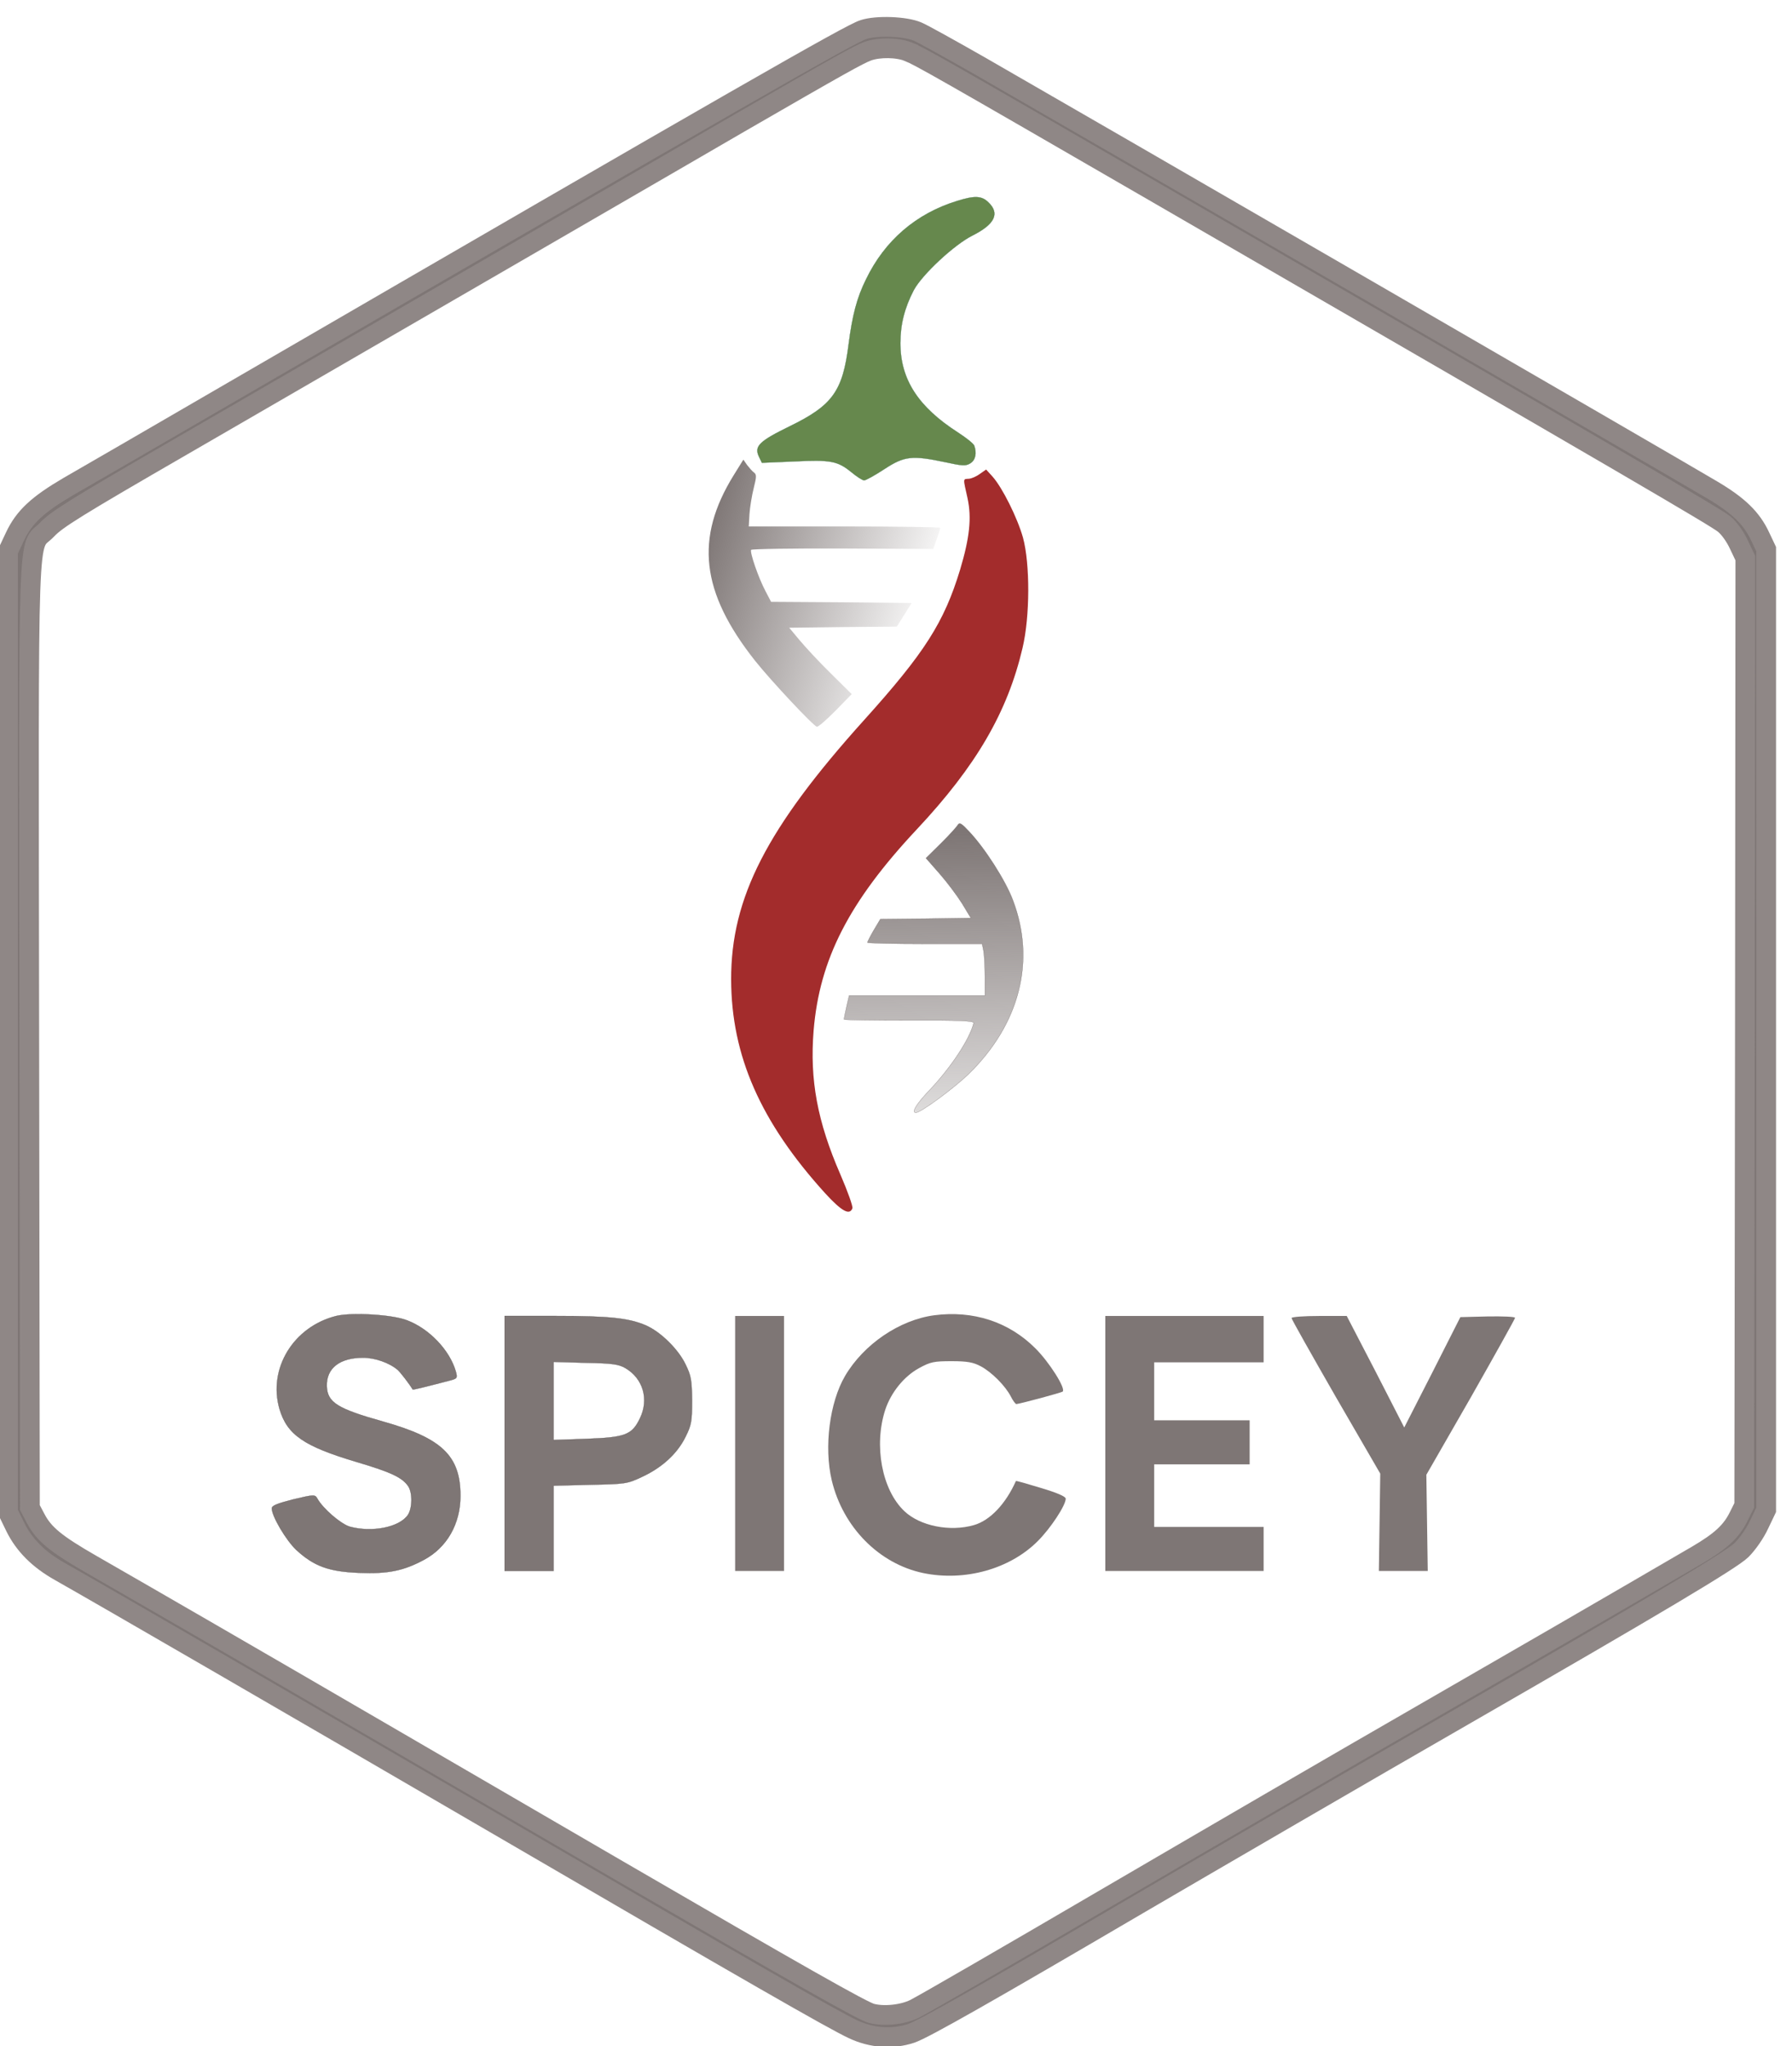 <?xml version="1.0" encoding="UTF-8" standalone="no"?>
<!-- Created with Inkscape (http://www.inkscape.org/) -->

<svg
   width="286.103mm"
   height="326.523mm"
   viewBox="0 0 286.103 326.523"
   version="1.1"
   id="svg5"
   inkscape:version="1.2.2 (b0a8486541, 2022-12-01)"
   sodipodi:docname="SPICEY_LOGO_LIGHT.svg"
   xmlns:inkscape="http://www.inkscape.org/namespaces/inkscape"
   xmlns:sodipodi="http://sodipodi.sourceforge.net/DTD/sodipodi-0.dtd"
   xmlns:xlink="http://www.w3.org/1999/xlink"
   xmlns="http://www.w3.org/2000/svg"
   xmlns:svg="http://www.w3.org/2000/svg">
  <sodipodi:namedview
     id="namedview7"
     pagecolor="#ffffff"
     bordercolor="#666666"
     borderopacity="1.0"
     inkscape:showpageshadow="2"
     inkscape:pageopacity="0.0"
     inkscape:pagecheckerboard="0"
     inkscape:deskcolor="#d1d1d1"
     inkscape:document-units="mm"
     showgrid="false"
     inkscape:zoom="0.51276154"
     inkscape:cx="841.52177"
     inkscape:cy="666.9767"
     inkscape:window-width="1838"
     inkscape:window-height="1011"
     inkscape:window-x="0"
     inkscape:window-y="0"
     inkscape:window-maximized="1"
     inkscape:current-layer="g48-2-4"
     inkscape:lockguides="false" />
  <defs
     id="defs2">
    <linearGradient
       inkscape:collect="always"
       xlink:href="#linearGradient4420"
       id="linearGradient13756"
       gradientUnits="userSpaceOnUse"
       x1="4475.578"
       y1="7355.501"
       x2="5478.81"
       y2="7068.685" />
    <linearGradient
       inkscape:collect="always"
       id="linearGradient4420">
      <stop
         style="stop-color:#7e7675;stop-opacity:1;"
         offset="0"
         id="stop4416" />
      <stop
         style="stop-color:#7e7675;stop-opacity:0;"
         offset="1"
         id="stop4418" />
    </linearGradient>
    <radialGradient
       id="radialGradient14458-7-8-9"
       cx="4977.2"
       cy="7068.7"
       r="501.66"
       gradientTransform="matrix(0.933,0,0,1.17,1479.196,-1756.318)"
       gradientUnits="userSpaceOnUse">
      <stop
         stop-color="#4d4d4d"
         offset="0"
         id="stop5-5-7-3" />
      <stop
         stop-color="#4d4d4d"
         stop-opacity="0"
         offset="1"
         id="stop7-3-9-7" />
    </radialGradient>
    <filter
       id="filter14430-5-2-4"
       x="-0.009"
       y="-0.007"
       width="1.018"
       height="1.015"
       color-interpolation-filters="sRGB">
      <feGaussianBlur
         stdDeviation="3.482"
         id="feGaussianBlur2-6-0-5" />
    </filter>
    <linearGradient
       inkscape:collect="always"
       xlink:href="#linearGradient2700"
       id="linearGradient13760"
       gradientUnits="userSpaceOnUse"
       gradientTransform="matrix(0.933,0,0,0.974,462.673,124.678)"
       x1="5544"
       y1="6038"
       x2="5568.998"
       y2="4324.739" />
    <linearGradient
       inkscape:collect="always"
       id="linearGradient2700">
      <stop
         style="stop-color:#7e7675;stop-opacity:1;"
         offset="0"
         id="stop2696" />
      <stop
         style="stop-color:#7e7675;stop-opacity:0;"
         offset="1"
         id="stop2698" />
    </linearGradient>
  </defs>
  <g
     inkscape:label="Layer 1"
     inkscape:groupmode="layer"
     id="layer1"
     transform="translate(-17.551,67.688)"
     style="display:inline">
    <g
       id="g25640"
       transform="matrix(0.035,0,0,-0.035,-895.395,146.682)"
       style="display:inline" />
    <g
       transform="matrix(0.035,0,0,-0.035,-20.196,276.323)"
       id="g48-2-4"
       style="display:inline">
      <path
         d="m 5017,9694 c -60,-19 -555,-302 -2882,-1652 -346,-201 -681,-395 -744,-431 -140,-82 -202,-139 -244,-228 l -32,-68 V 2935 l 33,-68 c 41,-83 107,-149 203,-203 181,-102 1103,-636 1984,-1149 1167,-680 1544,-896 1634,-938 86,-41 182,-47 266,-19 59,20 361,192 1035,587 327,191 1051,612 1500,870 855,492 1208,702 1253,747 28,28 62,77 80,116 l 32,67 v 4380 l -27,57 c -39,84 -99,142 -219,213 -197,117 -2885,1672 -3340,1933 -135,77 -263,148 -285,157 -55,24 -187,29 -247,9 z m 205,-101 c 52,-21 149,-76 1138,-648 2154,-1246 2548,-1476 2584,-1506 23,-19 50,-57 67,-94 l 29,-61 -2,-2160 -3,-2159 -25,-50 c -34,-69 -82,-113 -191,-177 C 8397,2492 7968,2244 7605,2035 7148,1772 6621,1465 6145,1187 5668,908 5298,694 5251,670 c -54,-27 -141,-36 -197,-21 -42,11 -336,178 -1154,653 -250,145 -734,427 -1075,625 -607,353 -1052,610 -1329,769 -162,93 -217,138 -254,208 l -27,51 -3,2150 c -3,2433 -10,2214 81,2309 44,47 134,103 617,382 311,180 907,525 1325,767 418,242 785,455 815,472 30,17 210,122 400,232 464,268 545,313 588,329 52,18 134,17 184,-3 z"
         fill="#333"
         stroke="#333"
         stroke-width="50"
         id="path22-9-3"
         style="fill:#7e7675;fill-opacity:1;stroke:#8f8786;stroke-width:90;stroke-miterlimit:4;stroke-dasharray:none;stroke-opacity:1" />
      <g
         id="g32-1-0"
         transform="matrix(1.072,0,0,1.026,-496.117,-127.966)"
         style="stroke-width:0.953">
        <path
           d="m 5540,8811 c -173,-56 -306,-175 -386,-348 -39,-82 -58,-159 -74,-288 -25,-209 -68,-272 -251,-365 -131,-67 -152,-89 -130,-136 l 12,-26 137,6 c 157,8 185,2 244,-48 23,-20 47,-36 54,-36 7,0 45,22 86,50 85,58 117,62 258,31 75,-17 88,-18 108,-5 22,14 28,46 16,79 -4,9 -34,34 -68,57 -170,114 -246,236 -246,398 0,83 18,157 57,235 35,69 173,203 250,243 95,50 117,98 68,147 -29,30 -59,31 -135,6 z"
           fill="#66884d"
           stroke="#2e6b40"
           id="path24-2-7"
           style="stroke-width:0.906" />
        <path
           d="m 4591,7593 c -166,-280 -140,-520 91,-825 67,-88 248,-290 263,-293 6,-1 41,31 79,71 l 69,74 -89,92 c -50,51 -109,118 -133,148 l -44,55 229,3 229,2 32,53 31,52 -299,3 -299,2 -24,48 c -30,59 -67,172 -61,183 3,4 179,7 390,6 l 385,-2 15,44 c 8,25 15,47 15,50 0,3 -183,6 -407,6 h -408 l 3,55 c 2,30 10,82 18,115 12,50 13,61 1,70 -7,5 -20,21 -29,33 l -16,24 z"
           fill="url(#linearGradient16549)"
           filter="url(#filter14430)"
           stroke="url(#radialGradient14458)"
           id="path26-7-8"
           style="fill:url(#linearGradient13756);fill-opacity:1;stroke:url(#radialGradient14458-7-8-9);stroke-width:0.906;filter:url(#filter14430-5-2-4)" />
        <path
           d="m 5639,7599 c -14,-11 -35,-21 -47,-22 -26,-2 -26,6 -6,-87 18,-87 9,-175 -32,-318 -68,-233 -150,-368 -408,-667 -414,-480 -567,-790 -566,-1154 1,-338 125,-632 399,-948 71,-81 105,-101 117,-68 3,8 -20,75 -51,150 -98,235 -131,421 -114,640 25,316 150,572 440,895 252,281 385,520 449,805 32,141 32,374 2,490 -24,89 -88,223 -130,272 l -27,31 z"
           fill="#a32c2c"
           id="path28-0-6"
           style="fill:#a32c2c;fill-opacity:1;fill-rule:nonzero;stroke-width:0.906" />
        <path
           d="m 5544,6038 c -5,-9 -37,-46 -72,-82 l -63,-65 58,-69 c 32,-38 75,-98 96,-133 l 37,-64 -192,-3 -193,-2 -28,-49 c -15,-27 -27,-52 -27,-55 0,-3 110,-6 244,-6 h 244 l 6,-31 c 3,-17 6,-69 6,-115 v -84 h -578 l -11,-50 c -6,-28 -11,-53 -11,-56 0,-2 125,-4 278,-4 221,1 276,-2 274,-12 -17,-71 -95,-195 -186,-296 -58,-63 -80,-102 -60,-102 21,0 160,107 224,171 218,222 287,503 189,773 -31,87 -119,231 -186,305 -34,38 -41,42 -49,29 z"
           fill="url(#linearGradient16557)"
           stroke="#f48c06"
           id="path30-9-8"
           style="fill:url(#linearGradient13760);fill-opacity:1;stroke:#5e5453;stroke-width:0.906;stroke-opacity:1" />
      </g>
      <g
         fill="#333333"
         id="g46-3-8"
         transform="matrix(1.062,0,0,1.057,-272.802,-272.352)"
         style="fill:#7e7675;fill-opacity:1;stroke-width:0.944">
        <path
           d="m 2717,3880 c -184,-46 -294,-227 -244,-401 33,-112 105,-161 332,-229 145,-43 194,-66 220,-103 20,-28 19,-97 -1,-126 -37,-53 -154,-76 -249,-50 -38,11 -116,78 -140,122 -10,17 -14,17 -102,-4 -70,-18 -93,-27 -93,-39 0,-34 62,-139 106,-180 76,-70 140,-93 270,-98 123,-5 190,9 277,56 99,53 157,155 157,276 0,173 -79,249 -334,321 -195,55 -238,82 -240,153 -2,77 56,122 156,122 51,0 113,-22 148,-52 12,-10 53,-64 65,-85 1,-2 43,8 157,38 35,9 36,11 28,40 -26,91 -114,184 -209,220 -63,25 -236,35 -304,19 z"
           id="path34-6-4"
           style="fill:#7e7675;fill-opacity:1;stroke:#463f3e;stroke-width:0.944;stroke-opacity:1" />
        <path
           d="m 5285,3883 c -149,-20 -303,-125 -383,-262 -66,-113 -91,-306 -57,-450 48,-202 203,-360 393,-400 178,-37 372,17 492,138 55,55 120,154 120,183 0,9 -36,25 -106,46 -59,18 -107,32 -108,30 -44,-99 -111,-170 -180,-190 -103,-30 -232,-4 -299,60 -97,92 -132,284 -82,438 25,75 81,144 145,179 49,27 64,30 140,30 68,0 93,-5 125,-22 47,-25 106,-85 129,-130 9,-18 20,-33 24,-33 15,1 194,49 199,54 14,13 -57,126 -117,186 -114,115 -268,165 -435,143 z"
           id="path36-0-3"
           style="fill:#7e7675;fill-opacity:1;stroke-width:0.944" />
        <path
           d="m 3440,3330 v -550 h 210 v 368 l 158,4 c 152,3 159,4 224,35 85,40 150,100 185,172 25,50 28,67 28,156 -1,88 -4,107 -28,156 -32,67 -109,142 -172,169 -73,31 -156,40 -387,40 h -218 z m 519,325 c 76,-45 102,-135 62,-217 -34,-71 -63,-82 -229,-88 l -142,-5 v 337 l 138,-4 c 115,-2 142,-6 171,-23 z"
           id="path38-6-1"
           style="fill:#7e7675;fill-opacity:1;stroke:#463f3e;stroke-width:0.895;stroke-opacity:1" />
        <path
           d="m 4430,3330 v -550 h 210 v 1100 h -210 z"
           id="path40-2-4"
           style="fill:#7e7675;fill-opacity:1;stroke-width:0.944" />
        <path
           d="m 6020,3330 v -550 h 680 v 190 h -470 v 270 h 410 v 190 h -410 v 250 h 470 v 200 h -680 z"
           id="path42-6-9"
           style="fill:#7e7675;fill-opacity:1;stroke-width:0.944" />
        <path
           d="m 6820,3871 c 0,-5 86,-158 190,-340 l 191,-331 -6,-420 h 210 l -3,207 -3,208 191,334 c 104,184 190,339 190,343 0,5 -53,7 -117,6 l -118,-3 -120,-238 -121,-238 -123,241 -124,240 h -118 c -66,0 -119,-4 -119,-9 z"
           id="path44-1-2"
           style="fill:#7e7675;fill-opacity:1;stroke-width:0.944" />
      </g>
    </g>
  </g>
</svg>
